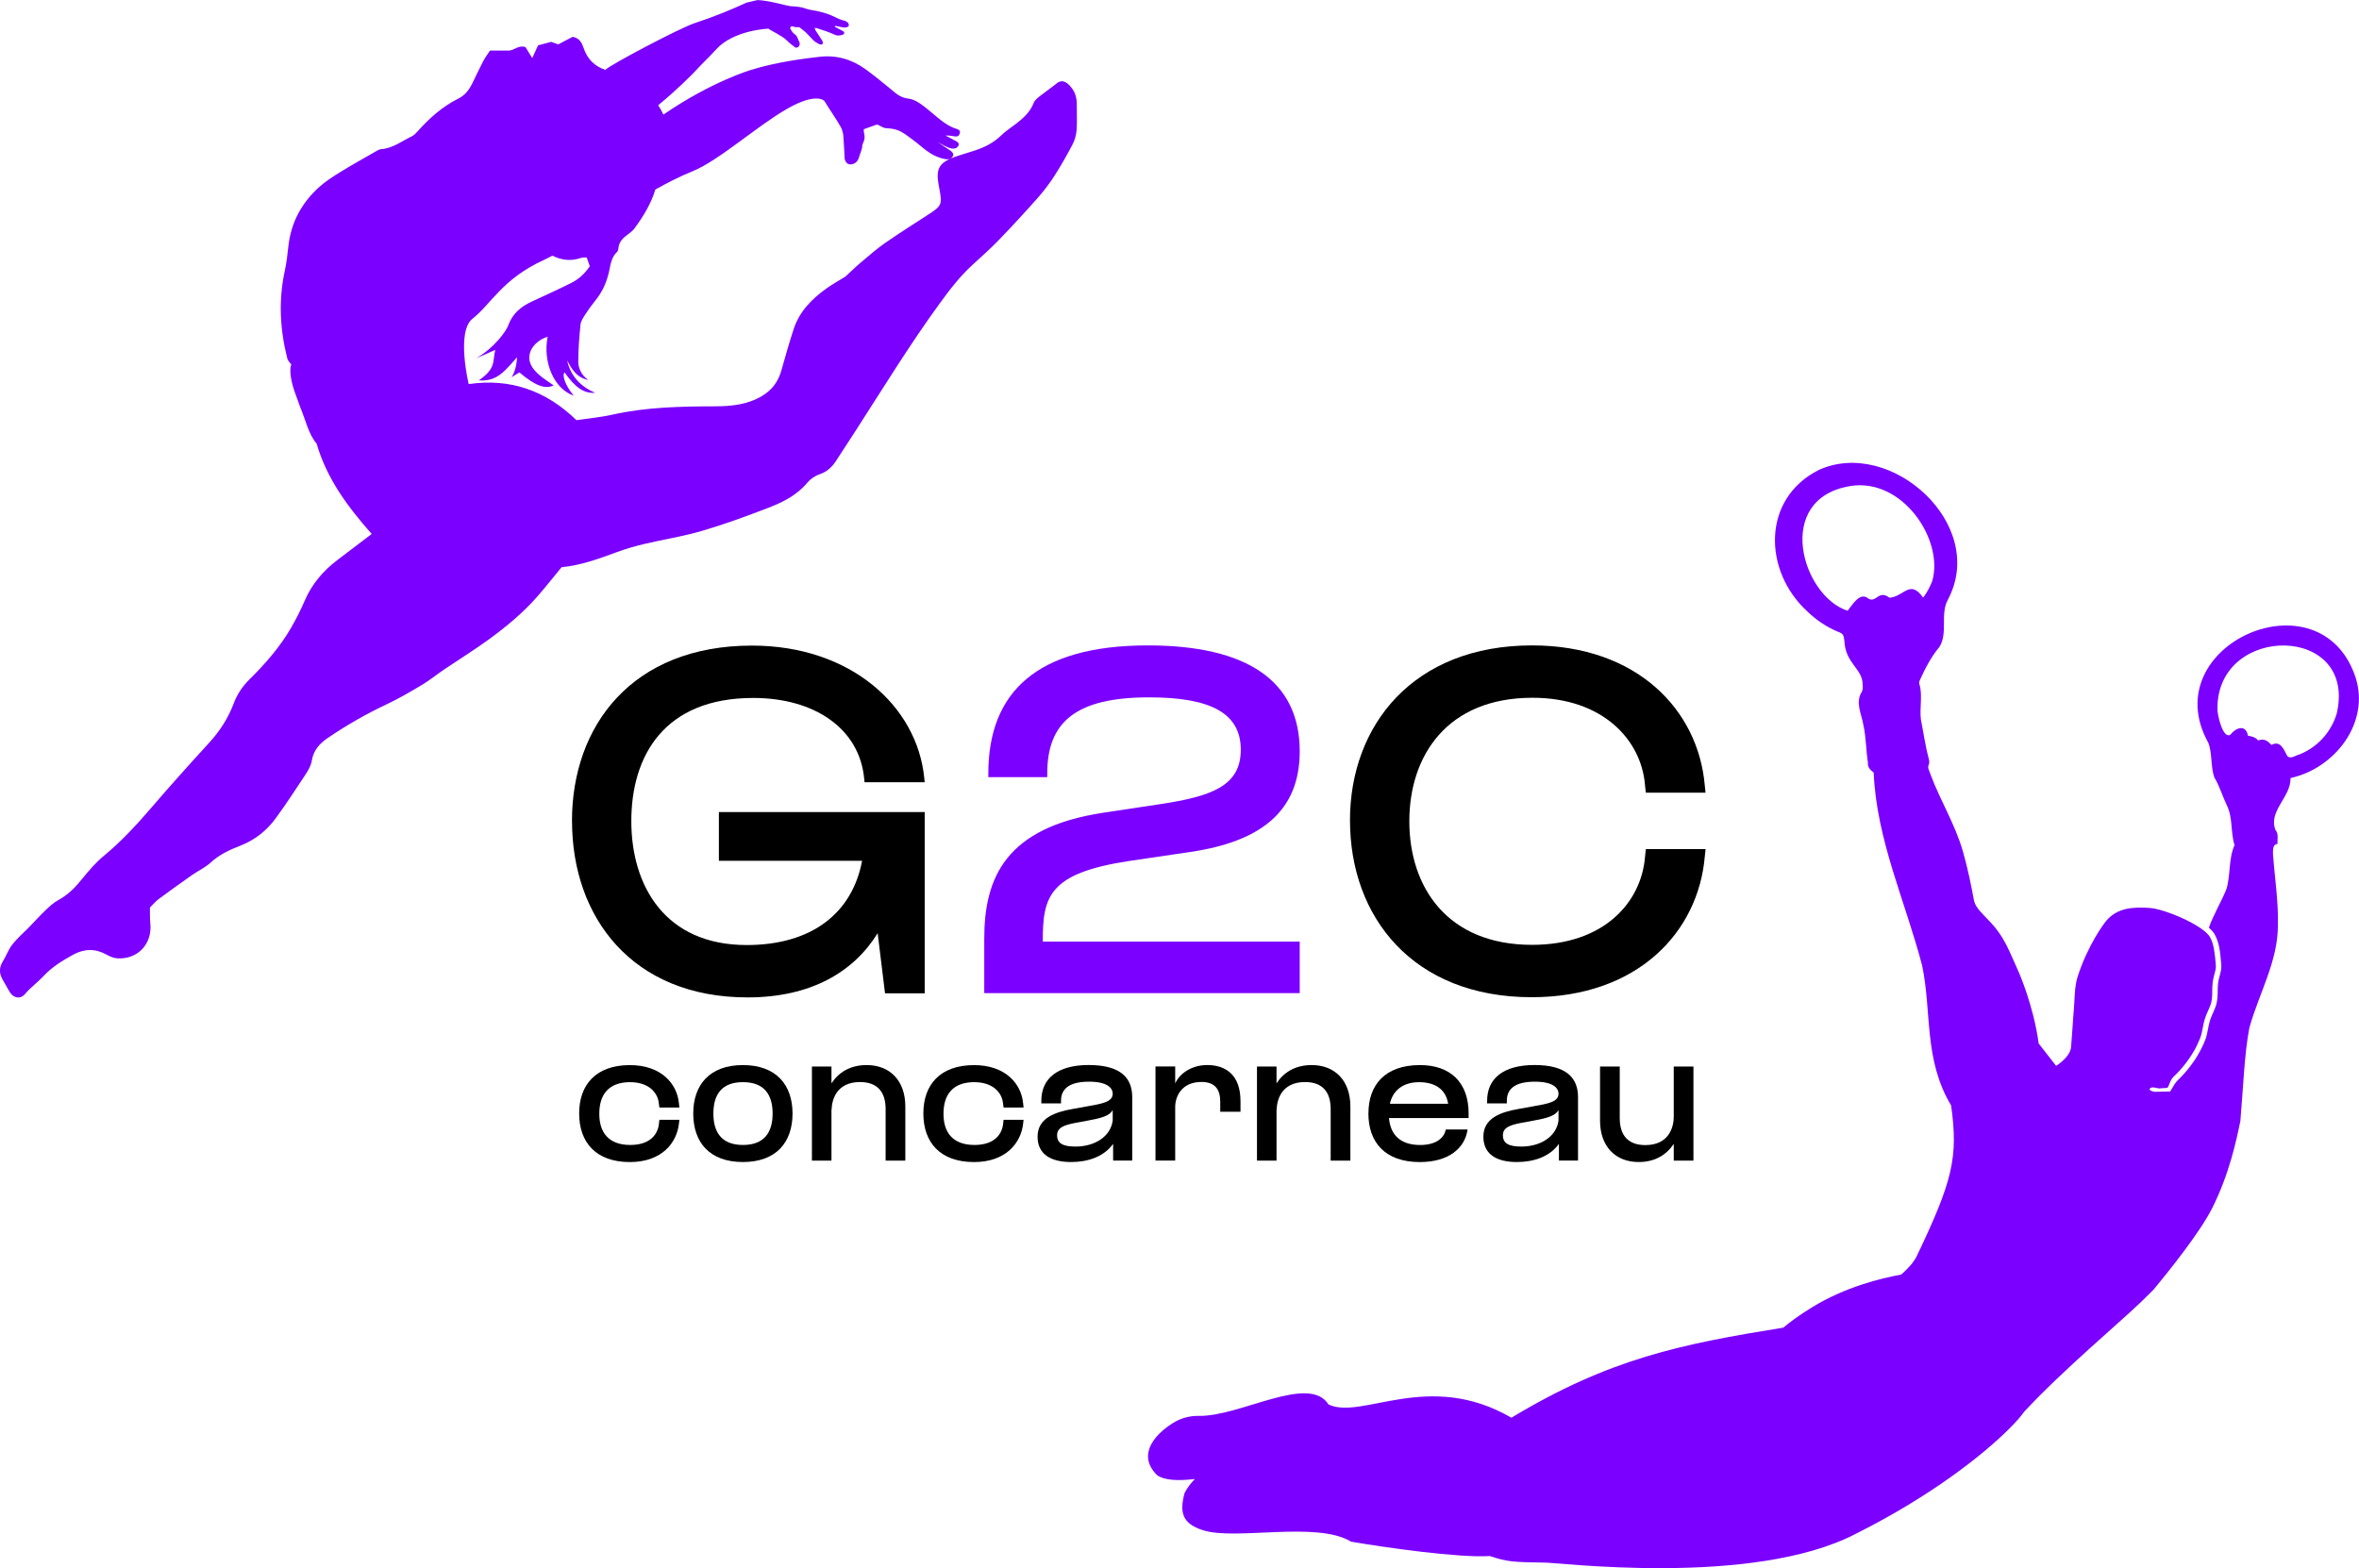 <?xml version="1.0" encoding="UTF-8"?><svg id="Calque_1" xmlns="http://www.w3.org/2000/svg" viewBox="0 0 753.15 500.77"><defs><style>.cls-1{fill:#000;}.cls-1,.cls-2{stroke-width:0px;}.cls-2{fill:#7b00ff;}</style></defs><polygon class="cls-2" points="299.34 45.3 299.34 45.3 299.34 45.3 299.34 45.3"/><path class="cls-2" d="M341.67,27.46c-1.09-1.12-2.31-2.08-3.96-1.11-1.76,1.44-3.64,2.72-5.42,4.12-.87.68-1.92,1.45-2.28,2.4-1.08,2.84-3.16,4.72-5.42,6.5-1.65,1.29-3.46,2.41-4.95,3.87-2.4,2.34-5.24,3.78-8.36,4.8-1.63.53-3.28,1.02-4.91,1.55-.99.33-2,.64-2.96,1.07-3.39,1.53-4.4,3.37-3.94,7.05.14,1.04.35,2.07.53,3.1.8,4.31.52,4.99-3.09,7.35-4.77,3.12-9.6,6.14-14.28,9.39-2.72,1.88-5.21,4.09-7.74,6.22-1.81,1.53-3.51,3.19-5.02,4.57-2.17,1.35-4.17,2.45-6.02,3.77-4.65,3.33-8.58,7.31-10.43,12.88-1.47,4.44-2.71,8.95-3.99,13.43-1,3.46-2.94,6.09-6.08,7.99-4.71,2.83-9.88,3.32-15.15,3.34-10.98.03-21.94.24-32.74,2.67-3.7.84-7.53,1.16-11.43,1.74-9.77-9.5-21.18-13.45-34.41-11.51,0,0,.01,0,.02,0,0,0-4.05-16.75,1.22-20.88,5.95-4.66,9.52-12.73,22.88-18.81.83-.38,1.7-.83,2.61-1.32,2.77,1.38,5.8,1.87,9.12.73.51-.18,1.11-.11,1.84-.16.36,1.02.7,1.97.99,2.8-1.64,2.44-3.57,4.16-5.88,5.32-4.18,2.09-8.44,4.01-12.67,5.98-3.49,1.62-6.16,3.86-7.53,7.69-.64,1.78-4.36,7.02-10.21,10.43,1.98-.88,3.97-1.76,6.11-2.7-.91,3.67.36,5.88-5.26,9.72,6.2.57,8.9-3.82,12.22-7.36-.06,1.23-.34,4.27-1.76,6.37l2.5-1.55c5.06,4.27,8.22,5.45,10.96,4.16-1.63-1.18-3.37-2.21-4.83-3.54-2.03-1.85-3.62-4.02-2.68-7.05.67-2.17,3.06-4.25,5.57-4.95-1.58,8.22,2.05,16.62,8.33,18.82-2.98-3.65-3.7-6.69-2.93-7.43,3.5,4.91,6.16,6.73,9.76,6.52-4.8-2.12-7.81-5.43-8.93-10.32,1.46,2.61,2.78,5.34,6.75,6.22-2.6-1.76-3.2-4.44-3.2-5.73,0-3.99.32-7.99.72-11.97.11-1.06.82-2.13,1.42-3.09,1.04-1.6,2.16-3.16,3.36-4.64,2.1-2.57,3.42-5.48,4.21-8.67.59-2.38.69-4.96,2.68-6.8.25-.24.39-.68.41-1.04.14-2.13,1.46-3.42,3.07-4.57.77-.56,1.54-1.18,2.1-1.93,2.81-3.82,5.28-7.83,6.63-12.37,3.87-2.19,7.86-4.2,11.9-5.85,8.41-3.42,20.32-14.26,30.15-19.92,9.44-5.43,11.92-2.53,11.92-2.53,1.33,2.2,4.1,6.24,5.19,8.24.48.89.78,1.85.86,2.86.21,2.58.28,4.57.42,7.14.04.8.63,2.09,1.88,2.03,1.17-.06,2.33-.72,2.76-2.41.17-.69.96-2.45.98-3.37.02-.96.72-1.5.75-2.76.02-1.37-.28-1.23-.26-2.7,1.61-.58,3-1.06,4.26-1.52,1.11.47,2.01,1.17,2.94,1.2,4.15.12,5.53,1.57,8.56,3.77,1.46,1.05,2.78,2.3,4.22,3.35,1.84,1.36,3.79,2.37,6.18,2.76.96.16,1.91-.11,2.35-1.05.28-.62-.23-1.25-.79-1.64-1.1-.78-2.96-1.93-4.16-2.78,0,.01-.01.02,0,0,.02-.03,0-.01,0,0,1.11.64,2.74,1.45,2.74,1.45,1.96,1,3.15.7,3.69.06.9-1.07-.18-1.62-.71-1.9l-3.05-1.61-.1-.07c2.73-.12,3.91,1.09,4.51-.62.25-.72-.1-1.27-.99-1.51-5.51-1.51-10.67-9.16-15.39-9.66-2.68-.29-4.14-1.81-6.09-3.41-2.54-2.06-5.09-4.17-7.75-6.08-4.38-3.12-9.22-4.49-14.68-3.85-4.22.49-13.29,1.55-21.77,4.18,0,0-12.48,3.66-27.93,14.25-.49-1.06-1.06-2.05-1.67-2.98,5.28-4.32,10.35-9.16,13.87-13.04,1.76-1.74,3.39-3.4,4.65-4.8,5.61-6.21,16.68-6.61,16.68-6.61.44.47,4.42,2.27,5.81,3.71.81.83,1.73,1.49,2.61,2.2.12.1.31.17.46.16.58-.03,1-.41,1.08-.99.03-.2.05-.44-.02-.62-.24-.61-.52-1.2-.78-1.79-.18-.39-.46-.69-.8-.92-.55-.36-.88-.88-1.2-1.42-.17-.28-.32-.6-.06-.89.24-.26.57-.23.85-.1.54.25,1.1.18,1.66.19.2,0,.33.05.49.18.45.38.92.73,1.39,1.1.16.12.31.25.45.39.77.79,1.52,1.58,2.28,2.38.55.57,1.21.97,1.9,1.32.18.09.4.16.61.18.48.05.79-.33.63-.79-.07-.21-.16-.43-.28-.62-.63-.95-1.24-1.93-1.88-2.87-.21-.31-.34-.63-.43-1.06.24.03.43.03.61.08,2,.64,4.01,1.28,5.92,2.17.43.19.85.25,1.3.2.37-.04.73-.15,1.09-.24.1-.02.21-.08.28-.15.34-.28.31-.75-.07-.96-.59-.32-1.19-.63-1.79-.94-.24-.13-.48-.26-.72-.4-.11-.06-.28-.13-.2-.29.04-.07.21-.09.31-.09.13,0,.26.05.4.09.69.14,1.36.32,2.06.41.34.05.74,0,1.08-.09.77-.23.75-.77.4-1.33-.05-.08-.11-.11-.19-.19-.27-.27-.6-.47-.97-.55-.58-.12-1.16-.31-1.71-.54-.86-.38-1.69-.83-2.57-1.19-1.89-.78-3.87-1.28-5.89-1.62-.69-.1-1.39-.23-2.04-.47-1.41-.53-2.87-.7-4.35-.78-.36-.02-.73-.03-1.09-.1-1.41-.25-6.74-1.78-10.06-1.89-.3,0-3.23.81-3.57.81-4.46,2.1-10.3,4.5-16.62,6.58-4.62,1.52-26.79,13.2-28.47,14.9h0c-3.36-1.17-5.7-3.33-6.96-7.09-.48-1.44-1.24-3.07-3.47-3.46-1.36.72-2.95,1.55-4.59,2.41-.8-.28-1.59-.57-2.24-.8-1.54.41-2.92.77-4.21,1.11-.56,1.23-1.08,2.37-1.84,4.06l-2.19-3.53c-2.28-.64-3.53,1.02-5.18,1.14-2.05,0-4.1,0-6.13,0-.86,1.32-1.62,2.31-2.18,3.4-1.18,2.28-2.26,4.62-3.4,6.93-1.02,2.09-2.33,3.92-4.51,4.99-5.12,2.55-9.3,6.29-13.08,10.54-.49.55-1.05,1.14-1.7,1.46-3.23,1.58-6.16,3.89-9.94,4.17-.54.05-1.08.38-1.57.66-3.8,2.19-7.65,4.32-11.38,6.62-2.34,1.44-4.71,2.96-6.75,4.79-5.6,5.02-8.99,11.28-9.85,18.84-.3,2.64-.58,5.31-1.15,7.91-2.06,9.44-1.55,18.79.81,28.07.17.66.8,1.21,1.26,1.88-.62,1.43-.25,4.63.84,7.99.02.09.05.17.08.25l.42,1.19.06.15,1.38,3.85c1.91,4.55,2.74,8.87,5.29,11.79,3.36,11.47,10.03,20.27,17.6,28.87-3.9,2.97-7.47,5.66-11.03,8.38-4.47,3.42-8.02,7.56-10.29,12.79-1.29,2.97-2.74,5.88-4.36,8.69-3.59,6.25-8.32,11.62-13.43,16.67-2.21,2.2-3.86,4.71-4.96,7.62-1.77,4.71-4.43,8.82-7.84,12.54-6.18,6.76-12.29,13.56-18.25,20.5-4.73,5.51-9.6,10.83-15.22,15.48-2.63,2.16-4.92,4.8-7.06,7.46-2.18,2.73-4.52,5.11-7.62,6.79-1.48.8-2.78,1.99-4,3.16-1.85,1.76-3.57,3.67-5.35,5.51-1.79,1.83-3.76,3.51-5.33,5.51-1.27,1.62-1.96,3.68-3.06,5.45-1.18,1.93-1.14,3.78-.09,5.68.73,1.32,1.49,2.63,2.25,3.93,1.2,2.07,3.45,2.55,4.97.74,1.79-2.14,4.05-3.73,5.91-5.73,2.73-2.94,6.05-4.95,9.47-6.83,3.51-1.92,7.06-2.01,10.65,0,1.05.59,2.29,1.12,3.46,1.18,6.54.37,11.18-4.67,10.5-11.15-.18-1.77-.1-3.57-.13-5.07,1.14-1.12,1.87-2.03,2.79-2.71,3.52-2.61,7.08-5.16,10.67-7.68,1.95-1.37,4.21-2.38,5.94-3.98,2.75-2.53,5.99-4.05,9.37-5.35,4.68-1.82,8.5-4.8,11.4-8.79,3.37-4.62,6.51-9.42,9.65-14.19.82-1.25,1.62-2.69,1.85-4.13.52-3.33,2.46-5.52,5.06-7.29,6-4.09,12.28-7.69,18.86-10.79,3.88-1.83,7.6-4,11.28-6.2,2.45-1.46,4.68-3.29,7.04-4.9,4.67-3.15,9.46-6.12,14.03-9.42,5.71-4.15,11.18-8.64,15.84-13.99,2.62-3.01,5.1-6.15,7.66-9.26,6.14-.58,11.86-2.69,17.6-4.8,2.85-1.05,5.79-1.91,8.75-2.61,6.12-1.45,12.38-2.4,18.4-4.17,7.22-2.11,14.31-4.71,21.33-7.42,4.61-1.78,9.06-4.01,12.38-7.99,1.06-1.27,2.49-2.22,4.2-2.8,2.09-.72,3.74-2.26,4.96-4.17,2.17-3.37,4.39-6.69,6.55-10.07,8.67-13.47,17.04-27.14,26.48-40.1,3.19-4.39,6.48-8.71,10.52-12.4,2.89-2.64,5.82-5.25,8.53-8.06,4.16-4.31,8.22-8.71,12.19-13.2,1.95-2.2,3.77-4.56,5.36-7.03,2.12-3.28,4.05-6.68,5.86-10.15.73-1.38,1.19-3.04,1.31-4.6.21-2.65.03-5.33.07-8,.03-2.29-.52-4.37-2.14-6.04Z"/><path class="cls-2" d="M93.76,124.49l.08.25c-.03-.09-.05-.16-.08-.25h0Z"/><path class="cls-2" d="M210.71,11.45h0s.07-.08.1-.12c-.04.04-.07.09-.11.12Z"/><path class="cls-1" d="M182.61,262.19c0-30.44,19.2-56.04,57.48-56.04,31.61,0,52.78,19.46,55,42.32l.13,1.31h-19.2l-.13-1.31c-1.57-15.81-15.81-25.6-35.4-25.6-28.48,0-38.93,18.55-38.93,39.32s10.84,39.58,36.84,39.58c20.77,0,33.7-10.19,36.84-26.91h-45.72v-15.55h65.71v57.87h-12.67l-2.35-19.2c-7.58,12.28-21.16,20.51-41.54,20.51-36.84,0-56.04-25.6-56.04-56.3Z"/><path class="cls-2" d="M352.24,259.52l18.16-2.74c16.33-2.48,25.74-5.75,25.74-17.38s-9.54-16.72-29.26-16.72c-23.51,0-32.53,7.97-32.53,24.3v1.17h-18.81v-1.17c0-25.87,15.42-40.89,50.95-40.89,31.48,0,48.47,11.23,48.47,33.83,0,19.33-12.67,28.87-35.01,32.14l-19.46,2.87c-25.87,3.92-27.57,11.5-27.57,25.74h82.04v16.46h-100.72v-17.37c0-19.47,6.79-35.53,38.02-40.24Z"/><path class="cls-1" d="M431,262c0-30.44,20.25-55.91,58.13-55.91,33.7,0,53.04,20.77,55.13,44.55l.26,2.48h-19.07l-.26-2.48c-1.18-14.37-13.45-27.83-35.92-27.83-27.3,0-39.32,18.55-39.32,39.45s12.02,39.45,39.19,39.45c22.99,0,34.88-13.58,36.06-28.09l.26-2.48h19.07l-.26,2.48c-2.09,23.91-21.29,44.81-55.26,44.81-37.89,0-58-25.6-58-56.43Z"/><path class="cls-1" d="M201.19,345.55c-7.03,0-9.85,4.16-9.85,10.03v.14c0,5.73,2.82,9.89,9.89,9.89,6.56,0,8.83-3.61,9.15-6.79l.14-1.25h6.38l-.14,1.25c-.69,6.1-5.45,12.25-15.67,12.25-10.86,0-16.18-6.33-16.18-15.48v-.09c0-9.06,5.31-15.39,16.18-15.39,10.12,0,15.11,6.05,15.67,12.2l.14,1.34h-6.38l-.18-1.34c-.28-3.14-2.96-6.75-9.15-6.75Z"/><path class="cls-1" d="M221.33,355.58c0-9.15,5.22-15.48,15.85-15.48s15.85,6.33,15.85,15.48-5.18,15.48-15.85,15.48-15.85-6.33-15.85-15.48ZM237.19,365.61c6.93,0,9.48-4.16,9.48-10.03s-2.54-10.03-9.48-10.03-9.43,4.16-9.43,10.03,2.54,10.03,9.43,10.03Z"/><path class="cls-1" d="M265.47,345.92c2.31-3.51,5.96-5.82,11.23-5.82,7.44,0,12.34,4.99,12.34,13.22v17.29h-6.29v-16.45c0-5.59-2.73-8.64-8.18-8.64-7.63,0-9.06,5.87-9.06,9.01l-.05-.79v16.87h-6.24v-30.04h6.24v5.36Z"/><path class="cls-1" d="M311.08,345.55c-7.03,0-9.85,4.16-9.85,10.03v.14c0,5.73,2.82,9.89,9.89,9.89,6.56,0,8.83-3.61,9.15-6.79l.14-1.25h6.38l-.14,1.25c-.69,6.1-5.45,12.25-15.67,12.25-10.86,0-16.18-6.33-16.18-15.48v-.09c0-9.06,5.31-15.39,16.18-15.39,10.12,0,15.11,6.05,15.67,12.2l.14,1.34h-6.38l-.18-1.34c-.28-3.14-2.96-6.75-9.15-6.75Z"/><path class="cls-1" d="M355.39,365.24c-2.96,4.16-8.09,5.82-13.45,5.82-6.52,0-10.68-2.54-10.68-8.09,0-5.92,5.5-7.86,11.28-8.87l4.39-.79c4.99-.88,8.32-1.43,8.32-4.07,0-1.94-1.94-3.84-7.53-3.84-6.33,0-8.97,2.27-8.97,6.1v.83h-6.29v-.83c0-7.07,5.13-11.42,15.11-11.42,10.54,0,13.91,4.39,13.91,10.26v20.24h-6.1v-5.36ZM343.37,366.12c6.01,0,11.14-3.05,11.88-8.27v-3.42c-1.02,2.03-4.16,2.68-7.81,3.37l-4.02.74c-3.93.74-5.92,1.62-5.92,3.98,0,2.59,1.89,3.6,5.87,3.6Z"/><path class="cls-1" d="M375.21,345.96c1.39-3.19,5.27-5.87,10.21-5.87,5.92,0,10.63,3.14,10.63,11.55v3.37h-6.47v-3.19c0-3.97-1.67-6.33-6.01-6.33-6.29,0-8.37,4.62-8.37,8v17.1h-6.29v-30.04h6.29v5.41Z"/><path class="cls-1" d="M407.56,345.92c2.31-3.51,5.96-5.82,11.23-5.82,7.44,0,12.34,4.99,12.34,13.22v17.29h-6.29v-16.45c0-5.59-2.73-8.64-8.18-8.64-7.63,0-9.06,5.87-9.06,9.01l-.05-.79v16.87h-6.24v-30.04h6.24v5.36Z"/><path class="cls-1" d="M436.9,355.49c0-9.06,5.31-15.39,16.45-15.39,9.75,0,15.53,5.59,15.53,15.44v1.48h-25.42c.42,5.08,3.37,8.6,9.94,8.6,5.31,0,7.58-2.4,8.13-4.67l.09-.28h6.93l-.05.28c-.88,5.55-5.82,10.12-15.21,10.12-11.09,0-16.41-6.33-16.41-15.53v-.05ZM462.37,352.44l-.05-.09c-.69-4.34-3.98-6.79-9.24-6.79s-8.41,2.73-9.34,6.89h18.63Z"/><path class="cls-1" d="M497.72,365.24c-2.96,4.16-8.09,5.82-13.45,5.82-6.52,0-10.68-2.54-10.68-8.09,0-5.92,5.5-7.86,11.28-8.87l4.39-.79c4.99-.88,8.32-1.43,8.32-4.07,0-1.94-1.94-3.84-7.53-3.84-6.33,0-8.97,2.27-8.97,6.1v.83h-6.29v-.83c0-7.07,5.13-11.42,15.11-11.42,10.54,0,13.91,4.39,13.91,10.26v20.24h-6.1v-5.36ZM485.7,366.12c6.01,0,11.14-3.05,11.88-8.27v-3.42c-1.02,2.03-4.16,2.68-7.81,3.37l-4.02.74c-3.93.74-5.92,1.62-5.92,3.98,0,2.59,1.89,3.6,5.87,3.6Z"/><path class="cls-1" d="M534.36,365.28c-2.31,3.47-5.96,5.78-11.18,5.78-7.44,0-12.34-4.99-12.34-13.22v-17.28h6.29v16.45c0,5.59,2.73,8.64,8.18,8.64,7.63,0,9.06-5.87,9.06-9.01v-16.08h6.29v30.04h-6.29v-5.32Z"/><path class="cls-2" d="M470.38,413.03s-.04,0-.05,0c.01.01.02.02.03.04l.02-.04Z"/><path class="cls-2" d="M704.99,237.05c1.38,3.45.73,7.71,1.97,11.19,1.71,2.83,2.59,6.03,4.03,8.99,1.92,3.9,1.13,8.63,2.43,12.63-1.99,4.42-1.21,9.49-2.62,14.12-1.5,3.74-4.18,8.22-5.59,12.25.86.75,1.49,1.47,1.88,2.17,1.47,2.6,1.74,5.75,2.01,8.8l.08.91c.11,1.16-.2,2.31-.52,3.52-.2.75-.41,1.48-.49,2.19-.11.85-.12,1.7-.14,2.65v.57s-.01,0-.01,0c0,.03,0,.06,0,.09,0,.08,0,.16-.01.25v.09c-.01.13-.01.26-.02.4-.05.9-.13,1.64-.27,2.31-.23,1.13-.69,2.14-1.17,3.22l-.09.22c-.32.73-.66,1.48-.89,2.23-.27.86-.45,1.79-.62,2.67l-.03.16c-.23,1.2-.45,2.35-.89,3.46-.31.78-.65,1.53-.99,2.24l-.03.05c-.17.36-.35.71-.54,1.06-.14.26-.28.52-.43.78l-.2.31-.14.29s-.04.06-.05.09c-.22.36-.43.71-.66,1.07-.24.38-.47.72-.71,1.07-.24.36-.5.71-.77,1.06-.26.35-.52.69-.81,1.04-.23.29-.47.58-.72.87-.31.38-.65.76-1.01,1.15-.29.31-.58.61-.87.92l-.05.05c-.25.26-.5.5-.75.75-.07.06-.14.12-.22.21-.03.04-.07.08-.1.11-.75.81-1.27,2-2.15,3.28l-4.96.11s-1.88-.38-1.56-.91c.44-.72,1.29-.53,2.19-.33.27.06.56.12.76.14.18.03.41,0,.65-.03.21-.03.43-.05.64-.06.48-.01,1.13-.02,1.43-.14l.05-.03c.18-.15.4-.7.57-1.15.23-.59.47-1.23.89-1.79.11-.16.24-.31.38-.45.28-.28.57-.55.84-.82l.1-.1c.3-.31.59-.62.88-.92.33-.36.66-.73.98-1.11.25-.28.47-.55.68-.82.28-.34.53-.66.78-1,.24-.33.49-.67.72-1,.22-.32.45-.66.67-1,.23-.36.44-.69.63-1.03.03-.03.04-.06.05-.08l.34-.58c.14-.25.27-.49.41-.74.18-.35.36-.7.53-1.04l.02-.04c.32-.66.62-1.37.92-2.1.39-.96.58-2.01.81-3.14l.03-.17c.18-.94.36-1.9.67-2.87.26-.84.61-1.64.95-2.41l.11-.23c.43-.99.86-1.92,1.05-2.87.13-.58.19-1.23.24-2.04,0-.13,0-.26,0-.38v-.07c0-.06.01-.16,0-.26,0-.1,0-.2.01-.3v-.26s0-.02,0-.02v-.08c.02-.98.04-1.88.15-2.81.1-.84.31-1.64.52-2.41.3-1.1.58-2.09.48-2.94l-.08-.92c-.25-2.87-.51-5.83-1.79-8.11-.2-.35-.51-.75-.93-1.16-.8-.8-1.98-1.67-3.45-2.56-4.45-2.71-11.51-5.37-14.83-5.58-5.1-.31-10.39-.24-14.09,4.32-.56.72-5.68,7.44-8.96,17.65-.75,2.32-.89,4.98-1.02,7.56-.05.91-.1,1.89-.18,2.85-.18,1.97-.31,3.95-.43,5.87-.13,2-.26,3.8-.42,5.67l-.05.52c-.03.42-.14.85-.31,1.28-.64,1.67-2.7,3.59-4.44,4.7l-.46-.58-.54-.68-4.58-5.88c-1.62-12.05-6.34-22.73-6.34-22.73-3.11-6.74-4.4-11.31-9.86-16.84-1.62-1.75-3.93-3.75-4.44-6.02-.96-5.21-2.06-10.53-3.51-15.6-2.55-8.94-7.34-16.45-10.47-24.96-.24-.9-.95-1.81-.52-2.75.32-.67.21-1.37.05-2.06-1.13-4.12-1.68-8.32-2.51-12.48-.44-3.62.51-7.43-.36-10.92-.26-.5-.23-1.02-.05-1.49,1.7-3.78,3.63-7.56,6.3-10.75,2.84-4.44.15-10.56,2.76-15.19,12.7-24.01-18.29-51.77-41.22-41.36-18.33,9.19-17.79,32.32-3.66,45.22,2.86,2.76,6.07,4.92,9.71,6.44,1.94.71,1.79,1.17,2.1,3.01.29,7.13,5.84,8.81,5.82,13.89.04.86.11,1.62-.33,2.39-2.06,3.33-.04,6.98.55,10.44.88,3.96.84,8.11,1.47,12.13-.21,1.4.84,2.33,1.83,3.14.9,21.45,10.1,41.08,15.46,61.57,3.15,14.93.44,30.11,9.36,44.88l-.08-.02c2.3,16.45.44,24.05-11.04,48.06-.29.63-.73,1.29-1.27,1.98l.02.03c-.94,1.14-2.31,2.63-3.7,3.8-6.45,1.15-17.89,3.95-28.42,10.43-4.09,2.51-7.04,4.68-9.18,6.5-32.66,5.26-55.43,9.85-86.81,28.76-26.57-15.4-47.71.85-58.4-4.23-6.22-9.86-28.27,3.94-41.47,3.65-2.91-.06-5.79.77-8.25,2.32-6.4,4.03-11.25,10.5-4.98,16.62,2.42,1.71,6.82,1.82,12.04,1.22-1.32,1.33-2.44,2.83-3.29,4.47-1.64,6.11-.82,9.75,5.85,11.87,10.32,3.38,36.3-3,47.26,3.63v.02c10.26,1.79,34.55,5.27,44.33,4.6,5.68,1.88,7.48,1.93,17.1,2.09,2.89-.31,66.7,8.14,99.9-9.26,23.97-12.02,40.46-25.15,48.64-33.27h0s0,0,.01-.01c2.37-2.35,4.04-4.29,4.99-5.65,12.54-13.48,30.37-28.33,37.32-35.06,2.54-2.46,4.06-4.01,4.06-4.01,4.95-5.98,14.66-18.1,18.58-25.83,5.52-10.92,7.81-21.9,9.05-27.94.85-9.61,1.25-21.53,2.87-29.74,3.05-11.01,9.17-21.24,9.1-32.85.21-7.31-1.05-15.38-1.56-22.65,0-1.22-.15-3.06,1.43-3.22-.09-1.52.44-3.19-.62-4.41-2.43-6.06,4.97-10.55,4.79-16.62,14.05-3.05,25.34-17.44,20.82-31.97-11.09-34.04-64.28-10.56-47.15,20.58ZM590.69,155.21c16.69-2.75,30.04,17.2,26.2,30.37-.72,1.78-1.55,3.5-2.9,5.25-4.2-5.94-5.98-.42-10.71.05-3.48-2.66-4.15,1.56-6.59.37-2.86-2.51-5.16,1.78-6.82,3.78-14.67-4.76-23.62-35.79.82-39.81ZM745.96,228.13c-1.84,5.76-5.97,10.31-11.55,12.68-1.27.24-3.32,1.92-4.23.44-1.06-2-2.16-4.92-4.95-3.38-1.38-1.4-2.31-2.09-4.31-1.44-.78-1.02-1.97-1.3-3.22-1.5-.69-3.78-3.87-2.56-5.63-.33-2.42,1.53-4.29-6.77-4.11-8.47-.02-27.13,45.04-26.89,38.01,2.01Z"/></svg>